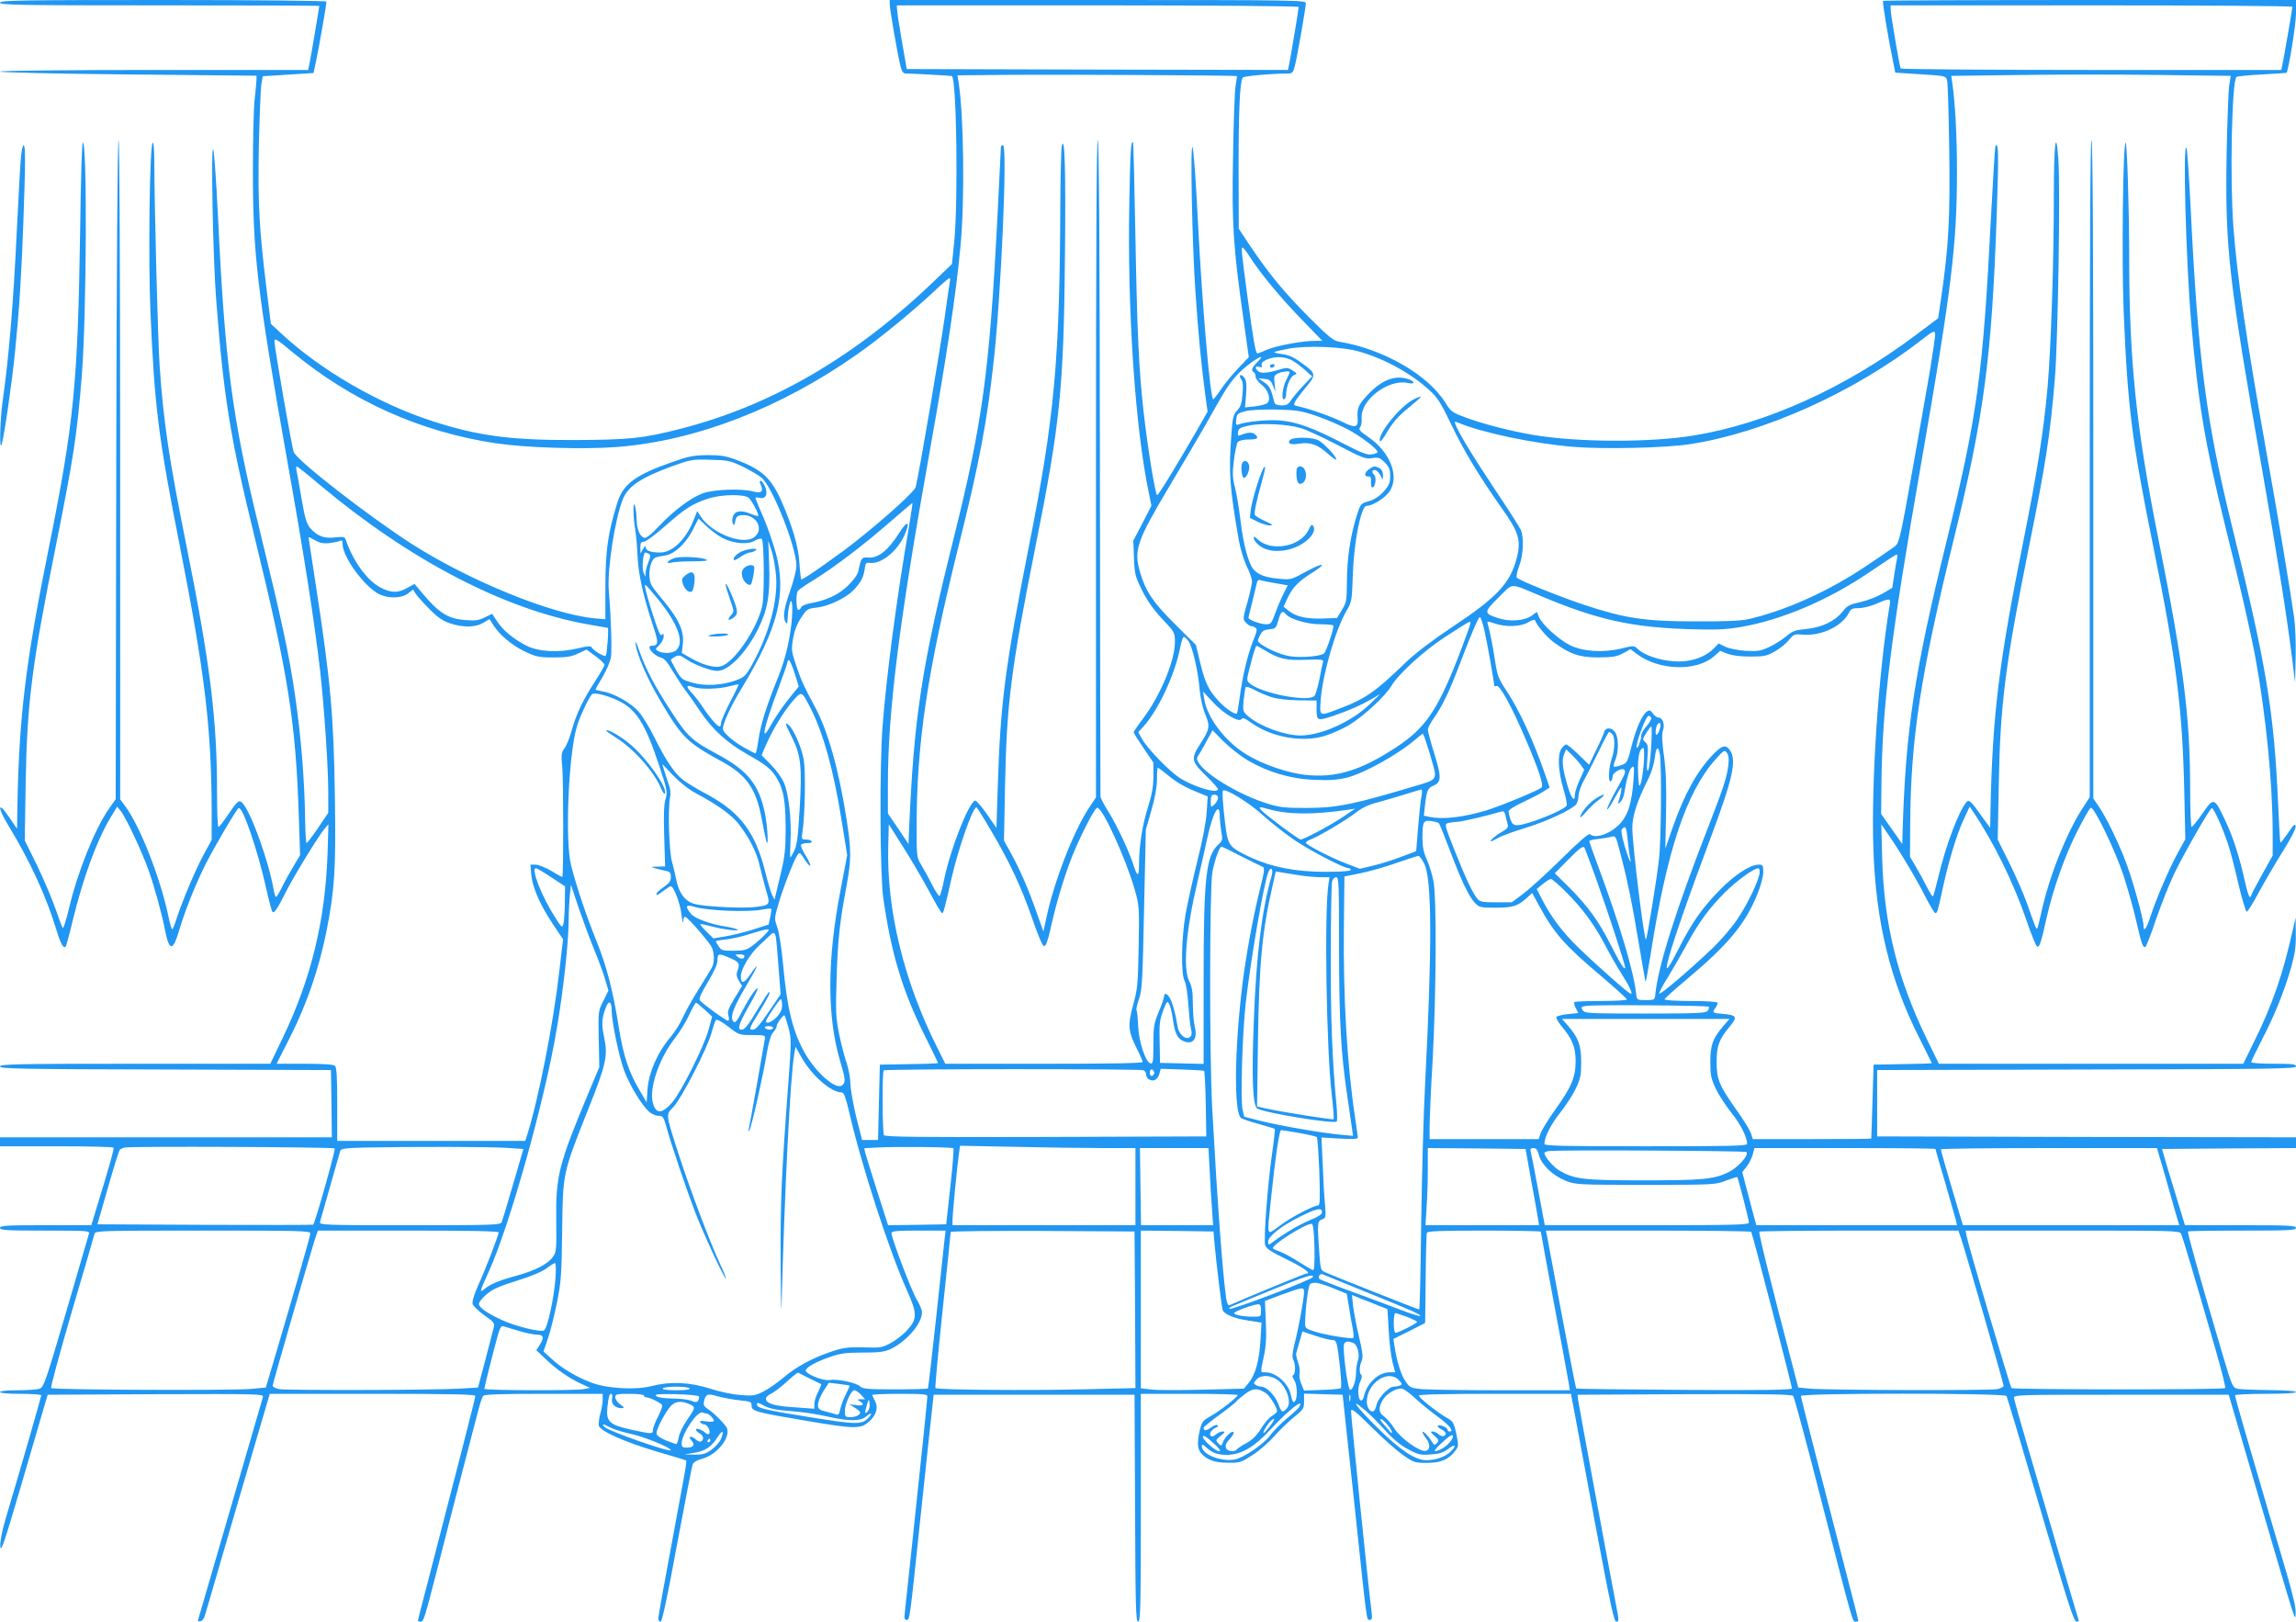 <?xml version="1.0" standalone="no"?>
<!DOCTYPE svg PUBLIC "-//W3C//DTD SVG 20010904//EN"
 "http://www.w3.org/TR/2001/REC-SVG-20010904/DTD/svg10.dtd">
<svg version="1.0" xmlns="http://www.w3.org/2000/svg"
 width="1280pt" height="904pt" viewBox="0 0 1280 904"
 preserveAspectRatio="xMidYMid meet">
<g transform="translate(0,904) scale(0.1,-0.1)"
fill="#2196f3" stroke="none">
<path d="M0 9025 c0 -13 106 -15 890 -15 490 0 890 -1 890 -3 0 -7 -50 -303
-56 -329 l-6 -28 -859 0 c-487 0 -859 -4 -859 -9 0 -5 316 -12 715 -16 l715
-7 0 -22 c0 -11 -5 -59 -10 -106 -6 -47 -10 -227 -10 -400 0 -467 23 -667 190
-1610 99 -556 153 -906 185 -1182 22 -197 45 -533 45 -671 l0 -118 -57 -85
c-32 -46 -61 -84 -64 -84 -3 0 -7 60 -8 133 -3 221 -23 466 -57 697 -33 224
-72 406 -198 922 -151 614 -192 922 -231 1745 -9 189 -21 355 -26 370 -14 42
-2 -609 16 -835 41 -539 77 -764 211 -1312 192 -785 233 -1044 250 -1576 l7
-211 -35 -59 c-20 -33 -49 -85 -64 -116 -16 -32 -31 -58 -35 -58 -4 0 -10 19
-14 43 -26 152 -124 426 -172 479 -20 22 -27 17 -84 -67 -24 -36 -47 -65 -51
-65 -5 0 -8 87 -8 194 0 408 -38 713 -170 1371 -98 486 -129 696 -150 1005
-10 142 -29 883 -30 1144 0 70 -4 106 -9 100 -17 -16 -25 -655 -12 -949 22
-518 45 -700 162 -1291 142 -721 178 -1025 179 -1487 l0 -159 -44 -81 c-47
-87 -122 -265 -152 -359 -10 -32 -20 -58 -24 -58 -3 0 -12 28 -19 62 -44 217
-160 514 -245 627 l-26 35 0 1838 c0 1129 -4 1838 -9 1838 -6 0 -11 -712 -13
-1837 l-3 -1838 -38 -54 c-78 -112 -175 -353 -222 -554 -16 -65 -31 -114 -35
-110 -4 4 -22 53 -41 108 -19 55 -65 163 -102 240 l-69 140 5 320 c8 446 34
654 167 1315 102 509 119 623 146 955 27 342 31 1317 5 1300 -4 -2 -11 -217
-14 -477 -13 -866 -34 -1084 -177 -1793 -128 -634 -164 -932 -173 -1433 l-2
-122 -45 66 c-64 94 -66 54 -2 -50 118 -194 208 -388 266 -578 24 -80 40 -108
52 -95 3 3 21 67 39 144 59 242 135 449 211 575 l37 61 20 -24 c29 -35 120
-230 156 -332 33 -94 72 -236 91 -332 24 -120 44 -120 80 3 31 104 90 253 146
364 49 97 171 305 184 313 22 13 106 -232 155 -451 14 -65 30 -123 34 -127 10
-10 27 16 76 113 43 86 184 315 215 351 l21 24 -5 -165 c-13 -372 -91 -694
-248 -1022 l-71 -148 -754 0 c-661 0 -753 -2 -753 -15 0 -13 112 -15 923 -17
l922 -3 3 -188 2 -187 -925 0 -925 0 0 -25 0 -25 314 0 c173 0 317 -3 319 -8
4 -6 -19 -89 -99 -350 l-25 -82 -254 0 c-220 0 -255 -2 -255 -15 0 -13 35 -15
251 -15 234 0 250 -1 245 -17 -3 -10 -60 -206 -127 -436 -111 -378 -125 -420
-147 -428 -13 -5 -68 -9 -123 -9 -59 0 -99 -4 -99 -10 0 -6 45 -10 115 -10 63
0 115 -4 115 -8 0 -8 -114 -405 -200 -693 -20 -68 -30 -123 -28 -150 2 -37 22
20 116 341 62 212 120 412 130 445 l18 60 603 3 c571 2 602 1 597 -15 -68
-235 -358 -1232 -361 -1241 -3 -8 1 -12 12 -10 9 2 20 14 24 28 4 14 46 155
92 315 47 160 126 433 178 608 l93 317 573 0 c452 0 573 -3 573 -12 0 -11
-109 -436 -275 -1075 -25 -94 -45 -174 -45 -177 0 -3 6 -6 14 -6 18 0 20 6
102 325 36 143 97 379 135 525 38 146 76 294 86 330 9 36 21 71 26 78 7 9 87
12 338 12 l329 0 0 -32 c0 -18 -6 -53 -13 -78 -7 -25 -11 -55 -9 -66 5 -31
144 -93 331 -148 84 -24 155 -46 157 -48 2 -3 -5 -51 -16 -109 -114 -614 -140
-758 -140 -772 0 -9 6 -17 13 -17 8 0 37 133 91 428 44 235 83 436 87 447 4
13 23 25 53 33 82 22 159 116 139 170 -9 21 -71 84 -106 107 -23 15 -27 23
-22 44 10 41 19 44 77 27 29 -8 83 -18 121 -22 61 -6 67 -9 67 -29 0 -32 19
-37 309 -86 272 -46 301 -46 350 0 37 35 48 74 30 109 -7 15 -15 30 -17 35 -2
4 66 7 152 7 129 0 156 -2 156 -14 0 -14 -28 -289 -90 -871 -16 -154 -32 -301
-35 -327 -5 -38 -3 -48 9 -48 18 0 16 -14 76 555 28 264 56 530 63 590 l12
110 560 0 560 0 3 -633 c2 -553 4 -632 17 -632 13 0 15 79 15 635 l0 635 270
0 c149 0 270 -3 270 -7 -1 -12 -101 -90 -152 -118 -41 -23 -48 -31 -59 -77
-16 -69 -14 -106 8 -130 33 -37 75 -52 148 -52 67 -1 74 1 138 43 38 24 92 72
122 106 30 34 79 81 110 106 51 41 55 47 55 87 l0 43 108 -3 107 -3 7 -65 c4
-36 32 -299 63 -585 68 -644 63 -605 82 -605 12 0 14 9 9 48 -20 155 -116
1100 -114 1117 2 16 25 -2 116 -92 62 -62 141 -132 175 -155 58 -41 66 -43
132 -43 77 0 122 19 158 67 19 26 19 30 6 95 -14 61 -18 70 -51 88 -52 29
-158 113 -158 125 0 7 148 10 424 10 l424 0 25 -132 c13 -73 67 -359 118 -635
78 -414 97 -503 110 -503 14 0 15 7 2 73 -67 353 -212 1138 -215 1162 l-3 30
596 3 c470 2 599 -1 606 -10 6 -7 79 -278 162 -603 176 -683 168 -655 187
-655 8 0 14 3 14 6 0 4 -24 99 -54 213 -138 530 -266 1029 -266 1039 0 17
1136 17 1146 0 4 -6 89 -291 189 -632 148 -504 185 -622 200 -625 12 -2 16 1
12 12 -5 13 -130 439 -287 977 -38 129 -70 244 -72 255 -3 20 3 20 597 20
l600 0 142 -485 c244 -832 228 -781 231 -732 2 30 -15 102 -57 245 -56 189
-114 386 -232 791 -27 93 -49 173 -49 178 0 4 77 8 170 8 107 0 170 4 170 10
0 6 -58 10 -152 11 -84 1 -164 4 -178 8 -23 6 -30 24 -78 186 -136 461 -199
685 -194 690 3 3 140 5 304 5 258 0 298 2 298 15 0 13 -41 15 -310 15 l-309 0
-25 82 c-14 46 -43 142 -65 213 l-38 130 373 3 374 2 0 30 0 30 -1167 2 -1168
3 0 185 0 185 1168 3 c1028 2 1167 4 1167 17 0 13 -21 15 -125 15 -69 0 -125
4 -125 9 0 5 27 60 59 123 70 135 124 267 163 402 22 79 28 117 27 190 l-1 91
-15 -65 c-56 -252 -116 -425 -219 -632 l-58 -118 -848 0 -849 0 -74 152 c-159
331 -232 631 -242 993 l-5 190 35 -51 c67 -96 166 -262 211 -353 26 -50 50
-91 55 -91 11 0 13 6 41 135 33 154 78 302 116 384 l35 75 23 -35 c112 -167
222 -392 291 -593 28 -82 56 -151 62 -153 13 -5 22 23 53 162 35 157 102 346
170 480 36 71 70 131 76 132 19 6 139 -244 184 -382 23 -72 55 -185 70 -252
29 -125 35 -143 49 -143 5 0 32 69 60 153 29 83 74 198 101 254 48 102 195
359 210 368 9 6 60 -106 91 -200 13 -38 39 -139 58 -223 20 -84 41 -154 46
-154 6 -1 36 48 68 108 32 59 92 162 133 227 46 74 74 128 72 141 -3 17 -11
10 -42 -37 -22 -31 -41 -56 -43 -54 -2 2 -8 103 -13 223 -23 514 -66 769 -260
1554 -140 569 -186 923 -226 1734 -9 187 -20 349 -24 360 -22 54 -4 -616 25
-964 39 -456 78 -687 191 -1145 85 -341 141 -587 169 -738 58 -320 95 -695 95
-976 l0 -120 -60 -108 c-33 -59 -60 -111 -60 -115 0 -5 -3 -8 -8 -8 -4 0 -16
37 -26 83 -32 144 -66 249 -110 342 -62 131 -64 132 -127 41 -29 -42 -57 -76
-61 -76 -4 0 -8 89 -8 198 0 419 -35 694 -179 1417 -122 611 -161 987 -161
1566 0 269 -12 639 -20 634 -15 -9 -22 -658 -11 -935 22 -539 46 -730 167
-1325 126 -622 161 -896 171 -1351 l6 -272 -40 -73 c-50 -90 -122 -259 -154
-357 -22 -69 -39 -92 -39 -53 0 36 -58 247 -95 346 -43 116 -112 257 -155 320
l-30 44 0 1835 c0 1217 -3 1836 -10 1836 -7 0 -10 -617 -10 -1832 l0 -1832
-39 -60 c-90 -138 -188 -385 -230 -579 -11 -49 -21 -91 -24 -93 -5 -5 -12 12
-57 141 -18 50 -61 150 -97 222 l-66 133 6 307 c8 448 36 666 167 1318 96 476
119 624 146 948 17 205 31 1065 19 1221 -13 181 -25 86 -25 -207 0 -375 -16
-844 -35 -1067 -23 -250 -57 -467 -135 -857 -136 -676 -172 -966 -183 -1493
l-2 -105 -48 66 c-58 83 -71 94 -85 77 -44 -55 -114 -239 -156 -417 -14 -57
-27 -106 -30 -108 -3 -3 -18 22 -35 55 -16 32 -44 83 -61 112 l-32 54 1 175
c3 484 57 837 247 1611 165 673 209 1005 236 1807 11 327 10 388 -7 371 -3 -3
-14 -178 -25 -389 -45 -889 -76 -1114 -250 -1824 -178 -725 -226 -1044 -243
-1605 l-2 -75 -59 84 -59 84 2 176 c5 432 52 807 221 1776 170 975 200 1219
200 1634 0 195 -10 374 -26 487 l-6 41 389 5 c213 3 564 3 779 0 l390 -5 -8
-51 c-5 -28 -11 -204 -15 -390 -8 -522 10 -683 202 -1776 80 -457 133 -789
162 -1020 l18 -145 3 140 c2 77 -2 176 -8 220 -21 149 -89 559 -154 920 -112
629 -165 986 -185 1260 -20 264 -9 812 17 836 4 4 68 10 142 14 74 4 136 8
137 9 11 11 53 271 53 330 l0 76 -1148 0 c-632 0 -1151 -2 -1154 -5 -5 -5 26
-193 55 -335 l13 -65 141 -9 c141 -9 141 -9 148 -35 4 -14 9 -189 12 -389 5
-378 -3 -532 -45 -821 l-17 -115 -125 -94 c-390 -293 -835 -495 -1240 -560
-243 -40 -651 -38 -895 4 -123 21 -268 58 -370 95 -79 29 -86 34 -115 81 -97
158 -347 302 -593 343 -33 5 -59 26 -171 138 -139 140 -223 242 -327 397 l-63
95 -1 340 c0 319 7 477 23 502 6 9 144 22 248 23 29 0 33 4 43 44 14 55 61
325 61 348 0 17 -56 18 -1160 18 l-1160 0 0 -23 c0 -28 47 -298 61 -349 7 -29
15 -38 32 -38 36 0 252 -12 254 -14 26 -21 35 -691 13 -921 l-13 -127 -91 -87
c-442 -427 -912 -701 -1421 -831 -209 -54 -289 -62 -600 -63 -346 -1 -529 23
-780 104 -301 96 -628 286 -847 490 l-58 54 -25 202 c-40 328 -48 469 -42 791
4 164 10 317 14 342 l8 45 141 9 142 9 16 76 c16 76 56 305 56 322 0 5 -377 9
-910 9 -802 0 -910 -2 -910 -15z m7240 -24 c0 -12 -48 -300 -55 -329 l-5 -22
-1063 2 -1062 3 -27 155 c-15 85 -27 165 -27 178 l-1 22 1120 0 c676 0 1120
-4 1120 -9z m5540 1 c0 -9 -47 -282 -56 -324 l-6 -28 -1058 0 c-582 0 -1061 4
-1064 8 -6 11 -56 303 -56 331 l0 21 1120 0 c616 0 1120 -3 1120 -8z m-5884
-386 c1 0 -3 -26 -8 -56 -5 -30 -11 -208 -14 -395 -7 -378 1 -499 57 -896 l31
-220 -59 -62 c-33 -34 -77 -88 -98 -120 -21 -31 -40 -55 -42 -53 -17 17 -61
524 -84 979 -11 227 -25 419 -31 427 -13 21 -2 -551 17 -815 17 -246 30 -375
51 -540 l16 -120 -57 -100 c-113 -196 -216 -365 -224 -365 -10 0 -54 271 -75
460 -27 240 -36 435 -46 974 -5 290 -11 530 -14 533 -11 11 -15 -53 -20 -332
-12 -598 32 -1261 109 -1624 l14 -70 -50 -98 -51 -97 4 -97 c3 -90 7 -103 45
-180 29 -58 64 -108 112 -159 70 -74 71 -75 71 -131 0 -102 -81 -296 -177
-424 -29 -38 -53 -73 -53 -77 0 -4 25 -44 55 -88 l55 -81 0 -77 c0 -57 -8
-101 -30 -171 -32 -102 -50 -217 -50 -320 0 -70 -9 -72 -30 -6 -25 79 -91 219
-137 294 -26 41 -48 82 -48 91 -1 8 -2 835 -3 1838 -1 1207 -5 1822 -12 1822
-7 0 -10 -618 -10 -1833 l0 -1832 -36 -54 c-86 -127 -198 -415 -240 -615 l-17
-79 -37 104 c-48 136 -92 237 -142 329 l-41 74 6 306 c9 458 33 650 172 1345
135 674 155 871 162 1602 5 488 -1 690 -18 618 -3 -16 -7 -167 -8 -335 -3
-854 -33 -1178 -171 -1875 -138 -700 -163 -889 -178 -1375 l-7 -215 -54 78
c-30 43 -59 76 -65 74 -36 -12 -137 -269 -172 -437 -9 -47 -21 -89 -25 -94 -4
-5 -24 24 -44 65 -21 40 -48 90 -61 111 -23 36 -24 46 -24 205 0 472 60 870
235 1573 115 462 157 683 195 1029 42 378 77 1201 52 1201 -7 0 -12 -4 -12 -9
0 -5 -9 -186 -20 -402 -44 -851 -83 -1136 -242 -1774 -182 -730 -224 -1007
-251 -1655 l-2 -55 -57 85 -58 85 0 160 c0 411 62 902 235 1870 91 508 146
872 170 1136 24 261 18 725 -11 911 l-6 38 309 3 c255 2 1245 -3 1249 -7z m68
-1002 c58 -92 168 -226 287 -349 l121 -125 -44 0 c-68 0 -216 -28 -266 -50
-25 -11 -48 -20 -52 -20 -10 0 -23 74 -54 305 -36 267 -37 285 -29 285 4 0 21
-21 37 -46z m-1669 -146 c-2 -13 -14 -90 -25 -173 -28 -202 -143 -878 -165
-970 -5 -23 -162 -166 -324 -295 -95 -76 -299 -220 -313 -220 -3 0 -8 39 -11
88 -5 94 -38 205 -100 347 -58 131 -110 179 -256 233 -53 20 -84 25 -156 25
-77 -1 -105 -6 -195 -38 -209 -73 -276 -123 -309 -229 -52 -169 -65 -261 -66
-460 l0 -188 -60 5 c-241 23 -697 209 -1020 415 -239 154 -635 461 -657 511
-10 20 -108 585 -108 618 0 20 12 14 98 -58 332 -275 713 -446 1135 -510 168
-25 486 -35 674 -21 441 34 914 216 1343 518 122 85 314 243 430 352 41 39 78
71 83 72 4 0 5 -10 2 -22z m5466 -484 c-17 -99 -62 -357 -101 -574 -62 -351
-73 -397 -93 -413 -12 -10 -82 -58 -155 -107 -215 -145 -456 -254 -667 -302
-42 -9 -132 -13 -295 -12 -280 0 -391 17 -621 93 -142 48 -356 134 -373 151
-4 4 1 33 13 64 24 64 28 160 9 203 -7 15 -71 116 -143 223 -121 181 -204 318
-221 364 -6 16 -4 18 12 11 134 -57 425 -118 646 -136 172 -14 512 -6 650 15
415 64 918 291 1293 583 60 47 70 52 73 35 2 -11 -11 -100 -27 -198z m-3183
96 c142 -40 293 -124 394 -218 42 -38 63 -72 118 -187 69 -145 157 -291 285
-472 92 -129 106 -176 81 -273 -36 -140 -109 -219 -358 -384 -107 -71 -203
-144 -253 -191 -183 -177 -232 -211 -393 -271 -97 -37 -96 -38 -89 57 12 146
83 390 144 495 29 48 30 55 35 205 6 179 46 379 76 379 34 0 104 44 129 81 56
85 3 219 -119 303 -47 32 -55 42 -46 54 7 7 11 31 9 53 -5 101 150 218 259
194 44 -10 38 12 -7 24 -73 20 -146 -11 -222 -94 -51 -56 -56 -70 -52 -133 3
-45 -16 -49 -85 -14 -56 28 -188 75 -247 87 -25 5 -26 8 -16 28 7 12 34 48 61
80 57 69 56 76 -29 136 -39 29 -70 43 -105 47 -27 4 -47 9 -44 11 2 3 37 11
78 19 103 19 301 12 396 -16z m-569 -59 c-30 -31 -36 -46 -19 -56 6 -3 10 -15
10 -25 0 -10 15 -31 34 -45 36 -28 53 -81 32 -101 -6 -7 -37 -15 -68 -19 l-57
-6 6 73 c4 56 1 78 -10 93 -9 11 -19 17 -23 13 -4 -4 -1 -14 6 -23 9 -11 11
-36 7 -81 -4 -52 -10 -71 -30 -92 -21 -24 -26 -40 -32 -132 -16 -213 -11 -289
41 -590 8 -47 28 -112 44 -146 17 -34 30 -72 30 -85 0 -13 -12 -66 -26 -117
-25 -89 -26 -94 -9 -112 10 -11 23 -20 29 -20 6 0 17 -4 25 -9 11 -7 9 -20
-13 -73 -31 -79 -61 -205 -75 -318 -6 -46 -13 -85 -15 -87 -9 -10 -65 28 -103
70 -56 60 -76 104 -103 217 l-23 95 -116 115 c-122 121 -164 183 -195 289 -36
124 -20 172 161 476 82 138 173 293 203 345 107 192 129 226 171 274 39 44
121 106 140 106 4 0 -6 -13 -22 -29z m184 15 c18 -7 52 -32 77 -54 l45 -40
-51 -54 c-28 -29 -58 -65 -67 -80 -14 -22 -25 -28 -53 -28 -19 0 -36 6 -38 13
-2 6 -9 31 -15 54 -8 28 -21 48 -44 62 l-32 22 34 -3 c29 -3 36 -9 48 -38 l13
-35 -4 46 c-5 42 -3 47 20 58 26 11 64 15 64 6 0 -3 -9 -23 -20 -45 -21 -41
-28 -116 -10 -105 6 3 10 16 10 27 0 42 24 100 44 107 19 8 18 9 -8 26 -25 16
-33 17 -69 6 -69 -21 -106 -24 -122 -11 -21 18 -18 32 5 25 15 -5 18 -3 14 9
-4 11 4 20 27 31 43 18 91 19 132 1z m147 -315 c52 -18 129 -51 171 -73 74
-39 169 -111 169 -128 0 -4 -15 -10 -32 -13 -27 -4 -58 8 -164 63 -164 85
-257 119 -348 126 -65 6 -189 -6 -231 -22 -14 -6 -16 -1 -13 27 3 31 7 35 48
46 28 8 94 11 175 10 116 -3 140 -7 225 -36z m-90 -67 c30 -8 123 -51 207 -95
138 -72 156 -79 192 -73 36 6 44 3 71 -24 25 -25 30 -39 30 -76 0 -39 -6 -52
-36 -86 -24 -27 -52 -45 -83 -54 -46 -13 -46 -13 -69 -86 -34 -110 -52 -230
-53 -359 -1 -108 -2 -119 -28 -161 l-27 -45 -80 -3 c-90 -3 -148 10 -190 43
l-28 23 23 50 c27 58 63 94 139 141 84 53 60 57 -34 6 -86 -47 -87 -48 -156
-41 -73 7 -112 21 -140 52 -27 31 -57 141 -72 270 -8 67 -22 151 -31 187 -14
54 -15 79 -6 152 6 48 16 94 22 101 7 8 31 14 60 14 51 0 60 8 34 30 -15 12
-41 10 -78 -5 -16 -7 -18 -4 -15 16 2 20 12 26 58 36 69 16 217 9 290 -13z
m-3110 -215 c41 -20 89 -48 106 -62 61 -52 194 -389 194 -491 0 -22 -16 -86
-35 -140 -36 -101 -42 -149 -25 -176 7 -11 10 -5 11 25 1 22 5 54 9 70 15 63
23 -6 12 -103 -14 -115 -37 -208 -82 -317 -56 -139 -89 -243 -101 -325 -6 -44
-14 -80 -17 -80 -3 0 -30 14 -61 31 -62 34 -121 86 -121 106 0 31 46 131 107
230 200 331 249 522 189 747 -15 55 -45 143 -67 195 -23 53 -44 102 -46 109
-4 10 1 11 20 7 36 -9 50 19 32 63 -8 17 -19 32 -24 32 -7 0 -7 -9 1 -25 16
-35 1 -47 -42 -35 -63 18 -223 12 -282 -10 -68 -25 -167 -100 -246 -185 -39
-42 -68 -65 -79 -63 -25 5 -43 46 -44 103 0 28 -5 61 -9 75 -12 37 -11 -60 1
-130 5 -30 11 -95 13 -145 4 -102 30 -220 82 -379 37 -110 37 -125 -3 -126
-34 0 9 -55 52 -66 18 -4 37 -26 64 -73 22 -36 53 -84 70 -106 17 -22 55 -76
85 -121 67 -100 149 -175 261 -238 107 -60 139 -86 169 -140 35 -59 46 -129
46 -279 0 -106 -5 -153 -25 -237 -14 -58 -28 -116 -31 -130 l-6 -25 -13 25
c-7 14 -25 73 -39 130 -53 216 -138 331 -321 430 -55 29 -118 67 -139 84 -47
36 -98 114 -160 240 -25 51 -64 114 -86 139 -44 50 -140 104 -202 113 -21 4
-38 8 -38 11 0 2 18 34 40 70 21 36 42 85 46 110 6 43 1 213 -12 371 -10 117
36 410 80 513 30 70 101 117 276 181 100 36 110 38 210 35 97 -2 111 -5 180
-38z m-2357 -102 c497 -417 1027 -694 1491 -777 60 -11 112 -20 114 -20 7 0
-4 -149 -11 -156 -7 -8 -74 33 -79 48 -3 8 -25 6 -76 -6 -105 -26 -221 -20
-290 16 -70 37 -126 82 -159 132 -15 22 -28 42 -28 43 -1 2 -19 -7 -41 -18
-31 -16 -52 -20 -104 -16 -100 6 -152 38 -247 152 l-42 50 -40 -22 c-53 -31
-96 -29 -157 6 -73 42 -148 148 -187 264 -6 15 -14 16 -60 11 -61 -7 -100 8
-139 54 -19 23 -29 57 -47 163 -13 74 -25 144 -28 157 -3 12 -2 22 1 22 4 0
62 -46 129 -103z m2392 -73 c19 -19 58 -94 52 -100 -2 -2 -20 3 -40 11 -54 22
-85 19 -99 -9 -6 -14 -7 -33 -3 -43 7 -15 9 -13 14 12 5 24 12 31 36 33 78 7
127 -74 73 -120 -60 -52 -241 17 -303 115 l-18 28 -23 -57 c-42 -103 -116
-174 -183 -174 -53 0 -81 10 -81 29 -1 11 -5 8 -15 -9 l-14 -25 -1 33 c0 25 4
32 20 32 10 0 66 41 122 91 109 96 149 121 238 150 73 24 202 25 225 3z m890
-175 c-69 -402 -123 -817 -145 -1099 -17 -226 -14 -826 4 -955 45 -313 107
-518 232 -769 41 -82 74 -151 74 -152 0 -2 -73 -5 -162 -6 l-163 -3 -5 -210
-5 -210 -45 0 -44 0 -33 130 c-17 72 -32 155 -32 185 -1 31 -10 81 -20 111
-11 30 -30 102 -42 160 -19 95 -21 123 -15 314 6 210 17 314 56 520 26 140 26
199 0 365 -43 278 -105 497 -177 630 -62 115 -75 143 -104 229 -27 79 -28 89
-18 150 8 45 22 83 45 117 32 49 35 51 87 57 62 6 158 51 201 93 43 44 59 72
66 118 5 38 7 41 32 38 60 -7 150 65 189 152 36 78 19 90 -26 18 -65 -102
-120 -146 -178 -140 -33 3 -37 -3 -52 -77 -4 -18 -28 -51 -59 -81 -53 -51
-121 -82 -218 -99 -20 -4 -39 -13 -42 -21 -3 -8 -10 -14 -16 -14 -11 0 -14 89
-2 106 4 6 45 35 92 63 116 72 281 198 425 324 66 57 121 104 122 103 1 -1 -9
-67 -22 -147z m-1035 -49 c61 -31 139 -37 178 -14 17 10 35 14 39 10 13 -13
15 -311 3 -371 -27 -129 -159 -322 -233 -340 -35 -9 -101 9 -165 46 l-51 29 6
53 c7 67 -22 133 -99 227 -30 36 -62 76 -71 90 -31 45 -16 154 22 164 9 2 32
7 52 10 51 9 111 65 150 140 l33 65 47 -44 c25 -24 65 -53 89 -65z m-2197 -28
c23 3 50 8 60 12 14 7 17 3 17 -18 0 -70 121 -236 202 -277 52 -27 127 -25
163 3 l28 22 15 -25 c9 -13 43 -51 77 -85 45 -46 75 -66 115 -79 72 -24 140
-23 184 3 l35 21 21 -33 c33 -54 106 -115 178 -149 60 -28 77 -32 157 -32 72
0 100 4 138 22 l47 22 50 -37 c28 -20 50 -42 50 -48 0 -6 -23 -46 -50 -88 -70
-108 -106 -183 -131 -272 -12 -43 -30 -90 -42 -105 -18 -25 -19 -36 -12 -111
6 -75 7 -599 0 -606 -1 -2 -29 13 -61 33 -33 19 -72 35 -88 35 l-29 0 5 -58
c7 -70 49 -167 122 -276 l55 -82 -20 -170 c-33 -296 -117 -722 -180 -921 l-11
-33 -524 0 -524 0 0 203 c0 145 -3 206 -12 215 -8 8 -60 12 -169 12 l-157 0
78 154 c92 183 158 377 200 584 46 236 53 343 47 751 -7 459 -24 644 -107
1184 -22 142 -40 260 -40 262 0 2 16 -5 35 -16 25 -15 47 -20 78 -17z m2494
-188 c9 -140 -42 -324 -136 -492 -35 -62 -42 -68 -92 -86 -79 -27 -172 -32
-242 -11 -53 15 -60 21 -87 68 -16 29 -30 55 -30 58 0 3 11 11 23 18 21 11 29
9 61 -13 47 -32 138 -66 175 -66 63 0 159 99 226 231 55 111 69 191 63 364
l-5 130 20 -60 c10 -33 21 -97 24 -141z m-709 128 c10 -7 9 -16 -3 -45 -8 -20
-15 -47 -16 -59 l0 -23 -11 22 c-11 22 -3 113 10 113 4 0 13 -4 20 -8z m6958
-24 c-3 -13 -10 -55 -16 -94 l-11 -71 -52 -31 c-29 -17 -84 -39 -124 -48 -61
-13 -76 -21 -98 -50 -42 -55 -116 -91 -202 -100 -65 -6 -79 -11 -116 -42 -23
-19 -66 -46 -96 -60 -46 -21 -63 -24 -130 -20 -44 3 -92 13 -113 23 l-37 18
-24 -25 c-35 -38 -94 -65 -157 -73 -94 -12 -226 22 -274 71 -15 15 -22 15 -87
-1 -102 -25 -216 -17 -288 19 -64 33 -154 115 -171 156 l-12 29 -29 -21 c-39
-29 -122 -35 -187 -14 -81 27 -81 33 2 115 85 84 57 83 237 8 309 -130 500
-173 814 -184 156 -5 209 -3 295 11 233 39 500 153 735 315 72 49 133 89 138
90 4 1 5 -9 3 -21z m-3466 -139 l69 -12 -23 -46 c-13 -25 -34 -74 -46 -108
-21 -58 -25 -63 -52 -63 -31 0 -98 25 -98 36 0 4 9 41 20 83 10 42 22 89 25
104 4 21 10 27 21 23 9 -3 47 -11 84 -17z m-3440 -91 c109 -136 145 -234 103
-280 -18 -20 -73 -24 -103 -8 -18 10 -18 11 6 35 13 13 24 34 24 47 0 16 -3
19 -9 10 -8 -14 -21 16 -60 138 -30 98 -40 140 -33 139 4 0 36 -37 72 -81z
m6865 -30 c-63 -380 -104 -990 -91 -1363 14 -404 92 -725 253 -1045 40 -80 73
-146 73 -147 0 -1 -73 -4 -162 -5 l-163 -3 -6 -205 c-3 -113 -7 -206 -7 -207
-1 -2 -150 -3 -331 -3 l-329 0 -11 33 c-7 19 -42 77 -80 129 -97 137 -111 171
-111 268 0 90 13 126 75 200 43 52 37 61 -40 68 -59 5 -62 7 -40 36 8 10 12
23 9 27 -3 5 -70 9 -150 9 -79 0 -144 4 -144 9 0 5 53 53 118 107 234 196 331
311 399 479 19 46 33 98 33 123 0 39 -2 42 -27 42 -45 0 -133 -57 -213 -139
-96 -97 -157 -182 -225 -317 -62 -122 -81 -148 -70 -95 16 78 115 363 247 715
119 319 141 419 102 474 -23 33 -45 27 -95 -25 -88 -92 -158 -218 -224 -406
l-41 -118 4 198 c3 143 0 231 -11 316 -12 84 -13 125 -6 146 12 33 -2 71 -26
71 -8 0 -21 10 -30 22 -12 18 -19 21 -33 12 -27 -18 -60 -91 -86 -193 -23 -92
-25 -95 -59 -107 -19 -7 -38 -10 -40 -7 -3 2 1 20 9 38 19 46 18 125 -2 153
-19 28 -54 29 -61 1 -3 -11 -23 -57 -45 -101 l-39 -81 -59 57 c-32 31 -63 56
-69 56 -5 0 -17 -10 -25 -22 -24 -33 -20 -123 9 -223 14 -47 23 -91 19 -96
-16 -27 -223 -109 -275 -109 -21 0 -29 7 -38 31 -6 18 -11 38 -11 46 0 8 34
30 78 50 42 20 94 46 114 59 l37 24 -23 67 c-65 189 -148 370 -221 478 -41 62
-48 80 -60 160 -13 86 -30 170 -41 207 -5 16 -2 16 37 3 62 -22 147 -19 189 6
20 13 36 17 38 11 9 -28 66 -95 105 -123 88 -65 143 -84 247 -84 79 1 102 4
138 23 l42 23 33 -25 c123 -94 334 -101 432 -15 l35 31 40 -16 c26 -10 71 -16
128 -16 78 0 92 3 139 30 28 16 63 45 77 63 25 32 28 33 83 29 98 -7 212 48
249 119 12 25 20 29 57 29 23 0 67 11 97 24 76 33 82 32 75 -6z m-3365 -53
c23 -27 118 -55 190 -55 38 0 71 -3 73 -7 6 -10 -38 -142 -51 -155 -17 -17
-133 -26 -192 -16 -52 9 -123 40 -164 70 -17 14 -17 16 -2 46 13 25 23 31 52
34 35 3 38 6 51 51 14 50 23 56 43 32z m1104 -82 c14 -59 56 -294 56 -315 0
-4 6 -5 13 -2 18 7 83 -111 160 -291 77 -179 104 -262 91 -275 -15 -15 -235
-106 -309 -128 -132 -39 -239 -51 -315 -36 l-32 7 6 56 c10 86 16 98 47 111
45 19 46 48 5 179 -20 64 -36 124 -36 133 0 10 15 39 34 65 46 66 85 146 141
293 67 177 107 270 115 270 4 0 15 -30 24 -67z m-148 -165 c-114 -290 -182
-388 -340 -492 -199 -132 -341 -175 -513 -155 -96 11 -230 57 -319 110 -122
73 -224 206 -241 314 l-6 40 51 -55 c58 -65 149 -120 163 -99 6 10 18 6 53
-19 114 -82 285 -113 412 -74 38 12 98 38 133 59 79 47 203 161 237 218 38 66
183 198 297 272 144 93 142 92 145 82 2 -5 -31 -95 -72 -201z m-1499 96 c22
-34 53 -168 61 -269 5 -48 17 -103 31 -136 28 -68 26 -83 -29 -168 -52 -81
-49 -96 36 -178 35 -34 64 -67 64 -72 0 -28 -133 11 -214 63 -59 38 -182 166
-211 219 l-19 36 26 28 c83 89 179 293 208 446 6 31 15 57 20 57 5 0 17 -12
27 -26z m421 -47 c77 -49 124 -60 232 -55 86 3 99 2 96 -12 -3 -8 -12 -53 -21
-100 -10 -47 -22 -88 -29 -92 -47 -31 -292 18 -356 70 -21 17 -21 19 -5 82 21
84 35 130 41 130 2 0 21 -11 42 -23z m-2618 -130 l23 -74 -56 -69 c-31 -38
-73 -100 -94 -137 -67 -123 -51 -37 38 200 27 72 49 136 49 142 0 6 4 11 8 11
5 0 19 -33 32 -73z m-360 -161 c-27 -53 -50 -105 -50 -116 0 -11 -4 -20 -8
-20 -12 0 -55 49 -92 105 -18 28 -47 65 -63 82 -35 37 -32 48 7 33 38 -14 141
-12 201 4 28 7 51 12 53 11 1 -1 -20 -46 -48 -99z m3021 27 c33 -10 92 -16
152 -17 l97 -1 0 -52 c0 -63 4 -64 106 -29 83 29 144 56 204 91 l45 27 -60
-59 c-100 -96 -270 -173 -385 -173 -87 0 -223 50 -289 105 -33 29 -33 30 -28
92 4 35 9 68 12 73 3 4 25 -3 49 -16 24 -13 68 -32 97 -41z m-3644 -19 c100
-48 150 -127 228 -362 45 -137 47 -146 35 -188 -9 -32 -11 -93 -7 -210 l5
-164 -42 -1 c-40 -1 -40 -1 -11 -10 17 -4 42 -11 58 -14 22 -4 27 -11 27 -34
0 -22 -9 -35 -40 -56 -22 -15 -40 -32 -40 -36 0 -13 2 -12 40 16 19 14 36 25
39 25 17 0 53 -96 60 -156 5 -38 9 -57 10 -41 0 15 5 27 9 27 14 0 141 -146
152 -175 13 -35 13 -81 -1 -108 -7 -12 -40 -68 -75 -123 -35 -56 -75 -127 -88
-158 -14 -32 -46 -81 -70 -110 -69 -80 -119 -194 -126 -286 l-5 -75 -41 70
c-59 99 -89 192 -114 346 -32 204 -67 341 -125 484 -55 136 -111 302 -141 420
-35 135 -15 617 32 775 18 60 71 171 86 181 15 10 87 -9 145 -37z m1073 -44
c70 -139 126 -338 171 -618 l32 -199 -36 -189 c-77 -397 -77 -712 -2 -964 29
-97 30 -113 10 -130 -33 -28 -142 66 -206 176 -69 121 -101 249 -124 504 -8
84 -22 176 -32 202 -17 47 -16 50 6 126 25 88 87 248 107 276 11 17 14 15 39
-24 15 -23 29 -39 32 -36 3 3 -8 29 -26 57 -17 28 -29 55 -25 60 3 5 19 9 35
9 18 0 28 4 24 10 -3 6 -18 10 -32 10 -24 0 -25 2 -20 38 15 91 19 340 8 406
-12 70 -57 172 -85 195 -23 19 -20 9 19 -69 50 -99 57 -165 43 -400 -9 -154
-15 -203 -30 -232 -10 -21 -20 -38 -22 -38 -2 0 -1 42 1 93 6 119 -10 264 -37
324 -11 27 -44 72 -72 100 l-52 53 22 52 c35 83 101 192 150 248 52 60 50 61
102 -40z m4685 -50 c4 -6 -7 -26 -24 -46 -17 -19 -31 -43 -31 -54 0 -23 -19
-75 -25 -68 -11 11 50 178 66 178 4 0 11 -5 14 -10z m50 -57 c-9 -37 -25 -53
-25 -26 0 29 10 53 22 53 6 0 7 -11 3 -27z m-50 -110 c-4 -65 -12 -122 -17
-128 -7 -7 -8 15 -4 66 5 62 4 78 -9 89 -8 7 -15 15 -15 19 0 10 39 71 46 71
3 0 3 -53 -1 -117z m-2250 -71 c113 -66 239 -104 370 -109 81 -4 128 -1 180
11 99 24 291 131 391 218 19 17 36 29 37 27 11 -15 67 -202 67 -222 0 -29 -12
-39 -65 -55 -387 -117 -475 -135 -650 -136 -119 0 -151 3 -215 23 -152 46
-340 157 -386 226 -15 23 -15 27 5 57 11 18 32 54 45 80 l26 47 62 -63 c35
-34 95 -81 133 -104z m2033 146 c17 -17 15 -87 -3 -138 -17 -48 -21 -135 -5
-125 6 3 10 15 10 26 0 26 63 56 68 33 4 -14 -1 -24 -62 -134 -19 -36 -36 -72
-36 -80 0 -8 16 14 35 49 19 35 37 66 41 70 8 7 -1 -43 -12 -74 -7 -18 -6 -18
9 -6 9 7 19 29 22 50 14 83 28 131 42 143 14 11 15 3 9 -77 -9 -117 -28 -181
-67 -228 -50 -61 -145 -97 -175 -67 -6 6 -61 -41 -159 -138 -83 -82 -179 -169
-214 -195 l-63 -47 -88 0 c-70 0 -90 3 -102 18 -26 28 -68 118 -129 272 -56
142 -57 145 -36 152 12 3 36 6 53 7 26 1 155 31 240 56 17 5 22 1 27 -22 4
-15 9 -37 12 -48 5 -16 -2 -25 -33 -43 -36 -20 -72 -52 -59 -52 3 0 21 9 39
19 18 11 87 36 153 56 120 37 259 102 283 132 6 9 12 31 12 47 0 17 14 56 30
86 17 30 54 103 83 162 28 59 54 108 58 108 3 0 10 -5 17 -12z m176 -165 c-4
-49 -12 -99 -18 -113 -9 -21 -11 -11 -14 65 -3 85 8 135 30 135 4 0 5 -39 2
-87z m90 50 c10 -63 7 -477 -5 -581 -12 -108 -66 -442 -73 -449 -10 -10 -76
531 -76 622 0 68 28 152 89 273 16 32 32 83 36 115 7 65 20 74 29 20z m-442
-56 l20 -28 -26 -58 c-14 -32 -26 -68 -26 -79 0 -47 -19 -27 -40 44 -29 99
-34 143 -21 178 l12 29 30 -29 c17 -16 40 -42 51 -57z m823 -5 c-8 -65 -28
-126 -101 -314 -189 -484 -291 -805 -306 -963 -3 -29 -5 -30 -53 -30 -48 0
-50 1 -53 30 -11 119 -91 388 -207 701 -30 81 -55 151 -55 155 0 4 21 9 48 12
26 3 59 8 73 12 26 7 27 5 47 -72 39 -144 72 -300 107 -515 20 -117 37 -217
39 -222 1 -6 12 55 25 135 92 593 200 920 365 1106 47 52 50 54 63 37 10 -14
13 -34 8 -72z m-5750 -157 c118 -63 198 -121 236 -172 59 -78 97 -153 114
-228 9 -38 25 -101 36 -139 24 -80 23 -82 -60 -92 -71 -9 -285 2 -339 17 -53
14 -88 62 -102 135 -5 27 -16 72 -24 101 -16 56 -23 291 -11 355 5 22 3 50 -5
70 -6 18 -18 52 -25 76 l-13 43 61 -64 c39 -40 88 -79 132 -102z m2628 102
c51 -42 96 -67 181 -101 l39 -16 -6 -88 c-3 -54 -23 -157 -52 -272 -25 -102
-55 -236 -66 -298 -23 -138 -26 -330 -5 -370 8 -15 17 -74 21 -132 4 -58 10
-119 15 -137 6 -23 4 -35 -6 -44 -23 -19 -62 14 -69 58 -11 70 -26 126 -41
155 -15 29 -34 38 -34 14 0 -7 -13 -46 -30 -86 -27 -66 -30 -83 -30 -182 0
-95 -2 -109 -16 -106 -27 5 -66 123 -69 210 -2 42 -5 81 -9 86 -3 5 3 33 14
63 17 48 20 103 28 499 l10 445 31 108 c20 70 31 129 31 172 0 36 2 65 5 65 3
0 29 -19 58 -43z m528 -222 c44 -40 124 -103 177 -139 90 -60 274 -156 301
-156 6 0 11 -4 11 -10 0 -6 -54 -10 -142 -10 -162 0 -294 25 -413 79 -104 48
-122 64 -135 124 -12 59 -29 238 -23 249 10 18 148 -67 224 -137z m884 108
c-5 -21 -13 -99 -19 -173 l-11 -135 -85 -32 c-47 -18 -117 -40 -157 -49 l-72
-17 -73 28 c-88 33 -228 106 -228 117 0 5 12 13 28 19 47 18 200 109 251 149
36 28 71 45 128 59 43 12 112 32 153 45 41 13 79 24 84 25 4 1 5 -16 1 -36z
m-1135 -11 c0 -11 -9 -27 -20 -37 -20 -18 -20 -17 -20 18 0 30 4 37 20 37 13
0 20 -7 20 -18z m-1267 -179 c106 -179 171 -318 232 -495 33 -96 58 -153 66
-153 9 0 21 32 35 95 30 135 68 266 114 388 42 110 129 283 146 289 27 9 159
-279 210 -456 25 -88 26 -97 22 -318 -4 -210 -6 -236 -31 -326 -31 -113 -28
-147 23 -247 17 -33 30 -64 30 -70 0 -7 -180 -10 -550 -10 l-550 0 -44 88
c-187 372 -284 770 -274 1127 l3 120 79 -125 c44 -69 109 -180 145 -247 36
-68 68 -123 73 -123 8 0 12 15 53 195 38 167 118 395 139 395 2 0 38 -57 79
-127z m1547 117 c107 -31 249 -33 445 -4 l40 6 -70 -47 c-71 -48 -217 -125
-234 -125 -12 0 -202 142 -220 164 -16 19 -9 20 39 6z m-270 -42 c1 -24 5 -63
9 -87 8 -41 7 -47 -18 -70 -68 -64 -81 -184 -81 -764 l0 -458 -121 3 -122 3
-2 115 c-3 99 0 123 19 175 21 55 24 58 34 38 7 -12 16 -51 21 -86 10 -73 23
-102 51 -117 56 -30 89 5 71 75 -6 24 -11 83 -11 130 0 66 -5 95 -20 125 -36
71 -19 280 46 555 19 83 44 193 55 245 31 144 69 207 69 118z m1222 -37 c3 -3
31 -73 62 -154 64 -170 107 -259 141 -293 22 -22 33 -24 109 -24 97 0 125 8
174 51 l34 31 39 -72 c84 -154 142 -220 345 -391 79 -67 144 -126 144 -131 0
-4 -64 -8 -143 -8 -79 0 -146 -3 -150 -6 -3 -4 0 -19 8 -34 l14 -27 -56 -6
c-31 -3 -60 -10 -65 -15 -5 -5 6 -26 27 -52 59 -70 78 -116 79 -190 1 -91 -22
-148 -109 -269 -41 -57 -79 -119 -86 -138 l-11 -33 -304 0 -304 0 0 71 c0 39
7 207 17 372 20 374 23 905 4 997 -7 36 -23 89 -37 119 -17 38 -24 71 -24 115
0 96 5 105 48 99 21 -3 40 -8 44 -12z m1052 -93 c4 -40 10 -84 13 -98 13 -55
-9 -8 -31 68 -16 57 -20 84 -13 91 20 20 24 11 31 -61z m-179 -208 c65 -180
165 -486 165 -503 -1 -21 -29 24 -81 127 -67 132 -126 213 -227 315 l-84 83
78 79 c60 61 80 75 87 64 4 -8 32 -82 62 -165z m-1974 116 c57 -29 111 -55
118 -58 13 -4 10 -26 -17 -134 -39 -158 -75 -358 -96 -524 -43 -351 -48 -702
-9 -741 6 -6 50 -21 98 -34 48 -14 90 -26 92 -28 2 -3 -5 -67 -16 -143 -24
-168 -47 -470 -38 -504 5 -20 31 -37 119 -80 99 -48 142 -80 109 -80 -7 0
-355 -143 -427 -176 -7 -3 -14 11 -18 38 -20 139 -49 529 -78 1058 -16 296
-15 1230 1 1319 14 71 39 141 51 141 4 0 54 -24 111 -54z m1020 -43 c42 -87
43 -468 4 -1223 -9 -162 -18 -512 -22 -777 -3 -266 -8 -483 -11 -483 -6 0
-471 184 -518 205 -31 13 -32 15 -38 97 -13 180 -12 190 13 200 23 8 23 11 18
81 -4 39 -10 140 -13 224 l-7 152 102 -6 c63 -4 101 -2 101 4 0 5 -7 54 -15
109 -46 305 -67 671 -63 1064 l3 284 89 18 c49 10 139 35 200 57 61 21 116 39
123 40 6 0 22 -20 34 -46z m-4867 -74 l76 -50 -1 -92 c-1 -51 -4 -103 -8 -117
-7 -24 -9 -22 -45 34 -76 118 -138 276 -108 276 6 0 44 -23 86 -51z m4015 8
c-54 -187 -86 -444 -99 -808 -13 -322 -6 -475 20 -489 46 -25 427 -87 442 -72
4 4 3 50 -2 102 -23 241 -32 474 -31 828 0 210 4 394 7 407 3 14 13 25 23 25
15 0 16 -36 16 -398 1 -409 10 -581 46 -822 11 -74 22 -155 26 -179 l6 -43
-74 7 c-107 10 -340 51 -444 77 l-89 23 -9 40 c-12 55 -1 430 18 595 28 243
99 656 125 726 14 37 31 21 19 -19z m2721 22 c0 -37 -63 -172 -121 -258 -31
-48 -95 -122 -141 -166 -131 -125 -298 -267 -298 -253 0 8 21 47 47 88 25 41
71 120 101 175 73 134 127 208 218 300 66 65 161 135 187 135 4 0 7 -9 7 -21z
m-2555 -20 c33 -5 82 -9 109 -9 l48 0 -5 -32 c-25 -142 -13 -931 18 -1187 8
-69 12 -127 10 -130 -5 -5 -287 40 -379 60 l-48 11 5 367 c6 427 23 610 83
870 l16 73 42 -7 c22 -4 68 -11 101 -16z m1474 -90 c93 -93 158 -181 217 -293
26 -50 67 -122 91 -160 47 -73 67 -116 55 -116 -11 0 -180 149 -289 254 -93
90 -157 175 -208 276 l-28 54 34 28 c18 15 39 28 45 28 7 0 44 -32 83 -71z
m-5416 -324 c25 -60 53 -136 62 -169 l17 -58 -28 -57 c-29 -56 -29 -57 -26
-213 l3 -157 -62 -148 c-164 -393 -181 -459 -178 -703 2 -166 1 -179 -19 -207
-28 -40 -100 -77 -208 -106 -93 -25 -146 -48 -176 -75 -26 -22 -23 -9 26 97
116 254 314 959 380 1356 37 216 65 477 66 595 0 41 3 105 6 142 l7 66 42
-126 c24 -70 63 -176 88 -237z m742 218 c72 -3 155 -1 185 5 30 6 57 8 59 6 2
-2 0 -23 -5 -46 l-9 -42 -87 -28 c-48 -15 -117 -32 -154 -38 l-67 -11 -38 37
c-21 21 -37 40 -35 42 3 2 28 -3 58 -11 64 -18 170 -31 148 -18 -8 4 -35 11
-60 15 -90 14 -178 46 -199 73 -35 44 -28 53 27 36 26 -8 106 -17 177 -20z
m209 -134 c-16 -17 -47 -44 -68 -60 -34 -25 -48 -29 -106 -29 -61 0 -69 2 -84
25 -9 13 -16 26 -16 28 0 2 26 7 58 10 32 4 92 17 133 31 41 13 83 24 93 25
17 1 16 -3 -10 -30z m60 -6 c3 -10 10 -87 16 -172 l12 -154 -67 -98 c-48 -71
-72 -99 -87 -99 -25 0 -24 3 41 109 46 76 58 101 48 101 -2 0 -28 -39 -57 -87
-61 -102 -78 -123 -97 -123 -24 0 -13 35 41 130 30 52 53 97 50 99 -7 7 -43
-44 -81 -116 -38 -73 -46 -82 -58 -62 -15 22 8 81 75 193 69 116 79 146 20 60
-33 -47 -50 -50 -50 -8 0 41 49 124 102 173 27 25 55 51 62 58 16 17 24 16 30
-4z m-253 -124 c51 -22 55 -31 40 -72 -7 -18 -5 -32 8 -54 l18 -29 -42 -69
c-35 -58 -41 -75 -34 -97 5 -18 4 -28 -3 -28 -11 0 -139 92 -156 113 -7 9 5
37 44 102 36 60 54 101 54 123 0 38 6 39 71 11z m79 12 c0 -18 -17 -20 -36 -6
-18 14 -18 14 9 15 15 0 27 -4 27 -9z m210 -275 c0 -24 -9 -43 -29 -65 -26
-28 -61 -42 -61 -24 0 11 74 122 83 123 4 0 7 -15 7 -34z m-950 -28 c0 -63 42
-264 70 -337 33 -85 95 -188 137 -227 14 -13 38 -24 53 -24 25 0 29 -5 45 -62
28 -101 113 -352 161 -477 45 -117 164 -374 171 -368 2 2 -14 42 -36 88 -57
124 -161 401 -224 594 -78 241 -76 230 -33 274 44 45 190 328 213 414 9 34 20
66 24 71 5 6 34 -10 69 -37 59 -46 61 -47 134 -47 70 0 73 -1 70 -22 -9 -55
-85 -485 -90 -503 -4 -16 -3 -17 4 -5 12 18 75 297 97 430 11 63 23 102 36
116 10 11 19 27 19 35 1 13 33 59 43 59 2 0 12 -30 22 -66 17 -63 17 -76 1
-298 -39 -520 -46 -668 -44 -1011 1 -192 3 -303 5 -245 17 647 49 1280 71
1405 l7 40 33 -59 c58 -102 165 -196 225 -196 11 0 21 -25 37 -92 70 -308 224
-782 326 -1011 57 -126 58 -159 5 -218 -21 -25 -63 -58 -92 -74 -51 -28 -60
-29 -155 -26 -87 2 -112 -1 -180 -24 -107 -36 -197 -85 -268 -146 -32 -27 -82
-62 -110 -76 -45 -23 -59 -25 -126 -20 -43 3 -116 18 -171 36 -112 36 -222 41
-323 15 -90 -24 -249 -15 -338 18 -85 32 -167 81 -224 134 l-44 40 25 74 c14
40 36 130 50 199 23 113 26 155 29 401 4 325 2 315 147 681 100 251 109 294
86 402 -15 69 -12 107 14 169 14 33 29 22 29 -24z m518 4 l42 -39 -20 -74
c-25 -92 -152 -346 -202 -404 -57 -65 -90 -67 -108 -5 -23 81 34 250 123 363
25 32 60 89 78 127 18 39 35 70 39 70 4 0 25 -17 48 -38z m5598 16 c4 -4 1
-14 -6 -23 -11 -13 -60 -15 -349 -15 -322 0 -337 1 -348 19 -11 18 -9 20 25
24 66 7 670 2 678 -5z m80 -109 c-58 -69 -71 -104 -71 -199 0 -75 4 -93 31
-150 17 -36 57 -96 87 -134 50 -62 87 -135 87 -173 0 -11 -103 -13 -565 -13
-462 0 -565 2 -565 13 0 38 37 111 87 173 30 38 70 98 87 134 27 57 31 75 31
150 0 93 -16 137 -76 205 l-31 35 467 0 467 0 -36 -41z m-5296 -9 c0 -5 -9
-10 -19 -10 -11 0 -23 5 -26 10 -4 6 5 10 19 10 14 0 26 -4 26 -10z m2064
-236 c9 -3 16 -14 16 -25 0 -23 29 -40 51 -28 9 4 20 20 23 35 l7 26 119 -4
c65 -2 121 -5 123 -8 3 -3 7 -86 9 -185 l3 -180 -894 -3 c-709 -2 -896 0 -903
10 -9 16 -11 352 -1 361 8 9 1426 9 1447 1z m61 -14 c0 -7 -6 -15 -12 -17 -8
-3 -13 4 -13 17 0 13 5 20 13 18 6 -3 12 -11 12 -18z m809 -336 c50 -9 94 -19
97 -23 4 -3 10 -90 14 -193 5 -155 4 -188 -7 -188 -25 0 -153 -67 -215 -114
-74 -54 -70 -67 -48 145 25 239 47 389 57 389 6 0 51 -7 102 -16z m-5378 -86
c6 -6 -109 -415 -120 -425 -2 -2 -273 -2 -603 -1 l-600 3 59 205 c32 113 62
208 66 211 4 4 16 9 27 12 31 8 1162 3 1171 -5z m960 3 l92 -6 -57 -195 c-31
-107 -60 -203 -64 -212 -6 -17 -40 -18 -512 -18 -478 0 -506 1 -501 18 3 9 28
98 56 197 28 99 53 188 56 197 4 15 23 18 137 21 250 5 702 5 793 -2z m2489
-2 c3 -4 -4 -100 -17 -215 l-23 -209 -162 -3 -162 -2 -60 187 c-33 104 -63
200 -67 215 l-6 27 69 4 c103 6 420 3 428 -4z m833 1 l182 0 0 -215 0 -215
-510 0 -510 0 0 29 c0 30 25 293 36 370 l6 44 306 -6 c169 -4 389 -7 490 -7z
m596 -127 c3 -71 9 -167 13 -215 l6 -88 -201 0 -201 0 -3 215 -3 215 191 0
191 0 7 -127z m1792 -53 c18 -96 35 -192 38 -212 l6 -38 -316 0 -317 0 6 98
c4 53 7 150 7 215 l0 117 272 -2 273 -3 31 -175z m44 139 c15 -53 76 -112 148
-141 56 -22 65 -23 447 -23 385 0 391 1 448 24 32 12 60 21 62 19 5 -5 65
-237 65 -253 0 -13 -75 -15 -569 -15 l-569 0 -37 198 c-20 108 -39 205 -42
215 -3 12 1 17 16 17 15 0 23 -10 31 -41z m2210 36 c0 -3 24 -87 54 -187 29
-101 56 -195 60 -210 l6 -28 -559 0 -560 0 -10 38 c-6 20 -23 87 -39 147 l-29
111 23 29 c14 17 29 47 35 68 l10 37 504 0 c278 0 505 -2 505 -5z m1278 -142
c23 -82 51 -178 61 -215 l20 -68 -603 0 -603 0 -62 208 c-34 114 -61 210 -61
215 0 4 271 7 603 7 l602 0 43 -147z m-2332 125 c16 -16 -46 -86 -99 -112 -80
-40 -145 -46 -477 -46 -331 0 -383 6 -467 55 -35 21 -83 78 -83 98 0 3 10 8
23 10 38 8 1095 2 1103 -5z m-2366 -335 c0 -13 -21 -26 -68 -45 -59 -25 -137
-70 -209 -124 -22 -16 -23 -15 -23 4 0 30 72 87 174 138 95 48 126 54 126 27z
m-42 -196 c2 -80 -1 -127 -7 -127 -6 0 -42 21 -81 46 -39 25 -85 50 -103 56
-17 6 -36 14 -40 18 -17 15 191 146 217 137 7 -2 12 -50 14 -130z m-5598 77
c0 -14 -71 -261 -205 -714 l-43 -145 -88 -8 c-107 -9 -1099 -5 -1109 5 -4 4
48 195 115 425 68 230 125 426 127 436 5 16 42 17 604 17 544 0 599 -1 599
-16z m1050 6 c0 -15 -72 -203 -115 -297 -23 -53 -34 -90 -30 -103 4 -11 33
-39 65 -62 53 -37 59 -45 53 -67 -4 -14 -25 -96 -47 -181 l-41 -155 -105 -6
c-139 -9 -955 -10 -1002 -3 -21 4 -38 12 -38 19 0 12 206 724 236 818 l16 47
504 0 c334 0 504 -3 504 -10z m2486 -37 c-3 -27 -24 -223 -47 -438 -23 -214
-44 -392 -46 -395 -3 -3 -85 -5 -183 -5 -156 0 -180 2 -197 18 -23 20 -125 41
-169 34 -38 -6 -138 36 -132 55 6 18 58 47 136 74 55 19 87 24 181 24 95 0
122 4 157 20 90 44 174 142 174 204 0 14 -13 46 -30 73 -28 46 -140 340 -140
369 0 11 29 14 151 14 l151 0 -6 -47z m1062 -394 l2 -437 -297 -7 c-294 -7
-808 -3 -818 7 -3 3 15 198 40 434 25 236 45 432 45 436 0 5 231 7 513 6 l512
-3 3 -436z m444 356 c11 -113 38 -337 44 -357 7 -24 66 -49 146 -60 l71 -11
-6 -96 c-6 -113 -28 -194 -65 -239 l-27 -33 -230 -6 c-126 -3 -256 -3 -287 1
l-58 7 0 440 0 439 203 -2 202 -3 7 -80z m1818 79 c0 -4 33 -185 74 -403 41
-218 77 -415 81 -438 l7 -43 -379 0 c-208 0 -408 3 -445 6 -63 6 -69 9 -92 43
-25 36 -49 111 -61 193 l-7 44 89 44 88 45 3 245 c1 135 4 251 7 258 3 9 77
12 320 12 173 0 315 -3 315 -6z m1173 -1 c7 -11 227 -859 227 -873 0 -8 -167
-11 -599 -8 -330 2 -601 5 -604 8 -2 3 -39 190 -81 415 -42 226 -79 422 -82
438 l-6 27 571 0 c313 0 572 -3 574 -7z m1171 -40 c30 -91 236 -806 236 -818
0 -7 -17 -15 -37 -19 -49 -8 -958 -6 -1043 3 l-65 6 -31 120 c-128 488 -191
744 -186 749 3 3 254 6 558 6 l552 0 16 -47z m1225 30 c9 -18 74 -236 191
-641 34 -117 59 -216 55 -220 -9 -10 -1181 -9 -1191 0 -8 9 -240 792 -250 846
l-6 32 596 0 c557 0 596 -1 605 -17z m-9062 -245 c-8 -114 -46 -288 -65 -295
-24 -10 -161 25 -231 57 -88 41 -131 71 -131 92 0 9 19 33 42 52 32 28 71 46
168 76 78 24 142 51 166 69 21 16 43 30 48 30 5 1 6 -35 3 -81z m4508 -76
c277 -112 319 -131 312 -138 -3 -3 -54 13 -113 36 -60 23 -183 69 -274 102
-91 33 -169 64 -174 68 -11 11 3 33 18 26 6 -2 110 -45 231 -94z m-285 80 c0
-14 -457 -188 -467 -178 -3 3 5 10 18 15 403 167 449 184 449 163z m112 -63
l76 -31 12 -71 c6 -40 15 -94 21 -121 5 -27 7 -51 4 -54 -8 -8 -158 16 -216
35 -52 17 -54 19 -53 53 2 86 18 206 28 212 20 14 50 8 128 -23z m-162 -21 c0
-35 -29 -194 -51 -281 -14 -56 -17 -83 -9 -97 13 -24 13 -77 0 -85 -7 -4 -5
-14 5 -28 16 -23 20 -94 6 -116 -10 -16 -16 -7 -26 37 -13 61 -83 122 -140
122 -30 0 -29 -5 -9 90 12 55 15 106 11 192 l-5 116 96 36 c116 42 122 42 122
14z m420 -78 l45 -18 7 -119 c3 -65 13 -145 21 -176 l15 -57 -31 0 c-62 0
-127 -61 -143 -133 -3 -15 -11 -26 -17 -24 -18 6 -20 74 -3 107 8 17 10 32 5
36 -12 7 -11 48 2 77 9 20 6 48 -15 137 -15 62 -29 140 -33 172 l-6 59 54 -22
c30 -11 74 -29 99 -39z m-660 -25 c0 -35 0 -35 -44 -35 -54 0 -106 10 -106 20
0 9 105 48 133 49 13 1 17 -7 17 -34z m814 -36 c31 -12 56 -25 56 -28 0 -8
-105 -61 -120 -61 -6 0 -10 25 -10 55 0 30 4 55 9 55 5 0 34 -10 65 -21z
m-4949 -79 c38 -11 82 -20 97 -20 38 0 43 -15 19 -54 l-21 -33 53 -50 c63 -60
130 -106 197 -137 l50 -23 -37 -7 c-55 -9 -553 -7 -553 2 0 9 54 223 76 301
12 42 19 52 32 47 9 -3 48 -14 87 -26z m4531 -50 c26 0 28 -7 45 -158 6 -57 8
-106 4 -110 -4 -4 -51 -9 -106 -10 l-99 -4 -15 36 c-9 20 -13 46 -10 59 3 12
0 40 -8 62 -8 22 -13 45 -11 50 2 6 10 36 19 67 l16 56 71 -24 c39 -13 82 -24
94 -24z m118 -16 c23 -9 39 -66 26 -98 -5 -15 -10 -44 -10 -65 0 -48 -19 -103
-34 -98 -10 3 -33 155 -35 235 -1 33 15 41 53 26z m-3029 -199 c33 -16 61 -30
63 -31 2 -1 -6 -20 -17 -43 -12 -22 -21 -52 -21 -67 l0 -27 -112 8 c-113 7
-158 21 -158 49 0 8 15 21 33 29 17 9 56 39 86 67 30 28 57 49 60 48 3 -2 33
-17 66 -33z m2595 0 c57 -29 96 -131 64 -166 -24 -27 -29 -25 -48 26 -18 47
-66 95 -94 95 -9 0 -24 4 -32 10 -12 7 -12 12 4 29 22 25 65 27 106 6z m689
-9 c19 -21 20 -24 6 -30 -9 -3 -25 -6 -35 -6 -27 0 -87 -63 -95 -99 -4 -17
-11 -33 -16 -37 -18 -11 -39 18 -39 53 0 103 119 183 179 119z m-3062 -30 c1
-1 -9 -24 -22 -50 -14 -27 -27 -64 -31 -83 -5 -25 -10 -33 -22 -28 -8 3 -34
10 -58 16 -38 10 -44 15 -44 38 0 15 14 49 30 75 l31 48 57 -7 c31 -4 58 -8
59 -9z m-892 -16 c4 -6 -23 -10 -75 -10 -52 0 -79 4 -75 10 3 6 37 10 75 10
38 0 72 -4 75 -10z m3212 -26 c21 -13 63 -82 63 -101 0 -5 -12 -16 -27 -25
-16 -9 -44 -41 -63 -72 -24 -39 -49 -63 -82 -81 -26 -14 -50 -30 -53 -35 -10
-16 -52 -11 -59 6 -7 18 -2 29 27 61 11 13 17 26 14 30 -10 9 -48 -27 -59 -56
-8 -23 -10 -24 -26 -7 -16 16 -15 19 13 42 25 20 27 24 11 24 -11 0 -28 -8
-38 -17 -13 -11 -22 -13 -29 -6 -11 11 8 37 33 46 7 2 10 8 5 12 -4 5 -20 -1
-36 -13 -27 -19 -41 -20 -41 -1 0 4 38 35 83 68 46 33 90 68 98 77 8 10 32 30
54 46 42 31 67 31 112 2z m832 -28 c32 -30 91 -78 130 -106 63 -46 89 -80 61
-80 -5 0 -10 5 -10 10 0 13 -41 30 -54 22 -5 -3 3 -11 18 -19 14 -7 26 -18 26
-23 0 -18 -22 -22 -39 -6 -10 9 -25 16 -35 16 -13 0 -11 -5 11 -24 24 -21 26
-26 14 -40 -13 -15 -15 -14 -31 11 -17 29 -50 61 -50 49 0 -4 9 -20 21 -35 24
-32 22 -64 -3 -69 -33 -6 -139 69 -174 124 -18 28 -44 58 -58 68 -31 20 -33
49 -6 94 20 32 67 61 103 62 9 0 44 -24 76 -54z m-3089 19 l23 -25 -24 0 c-21
-1 -22 -2 -6 -11 29 -17 19 -28 -20 -22 l-38 5 33 -21 c28 -18 32 -24 22 -36
-7 -8 -28 -15 -46 -15 -32 0 -34 2 -34 33 0 41 35 117 53 117 7 0 24 -11 37
-25z m-1388 -22 c-6 -29 18 -53 52 -53 19 1 18 3 -6 21 -16 11 -28 29 -28 40
0 17 8 19 80 19 47 0 80 -4 80 -10 0 -5 7 -10 15 -10 15 0 52 -17 82 -37 9 -7
4 -24 -17 -67 -17 -32 -30 -67 -30 -77 0 -24 -5 -24 -120 1 -121 26 -142 45
-134 123 7 63 11 77 22 77 5 0 7 -12 4 -27z m485 12 c1 -5 -1 -16 -5 -23 -7
-10 -15 -10 -38 -1 -16 7 -64 13 -106 13 -48 1 -82 6 -90 14 -10 10 10 12 111
10 72 -2 126 -7 128 -13z m3630 -22 c-3 -10 -5 -4 -5 12 0 17 2 24 5 18 2 -7
2 -21 0 -30z m-2688 -59 c-18 -22 -20 -12 -7 32 12 37 12 38 16 11 2 -16 -2
-35 -9 -43z m-986 34 c24 -12 22 -20 -23 -84 -22 -32 -43 -75 -46 -96 -4 -21
-10 -38 -14 -38 -4 0 -30 10 -59 21 -33 14 -51 28 -51 39 0 29 60 138 88 160
26 21 62 20 105 -2z m414 -8 c27 -13 68 -21 138 -26 55 -3 150 -17 210 -31
118 -27 184 -26 214 1 25 23 38 20 16 -4 -39 -43 -65 -43 -331 0 -250 40 -294
51 -294 70 0 14 4 13 47 -10z m2976 -3 c-4 -8 -36 -37 -70 -65 -33 -28 -74
-69 -90 -91 -33 -48 -150 -128 -199 -137 -77 -14 -184 28 -184 74 0 13 4 12
23 -5 36 -33 63 -43 117 -43 78 0 152 43 239 137 102 111 197 186 164 130z
m476 -127 c46 -51 89 -87 131 -109 55 -30 69 -33 125 -29 49 3 70 10 99 31 41
32 49 18 10 -18 -30 -27 -81 -45 -133 -45 -61 0 -147 57 -273 182 -119 118
-157 172 -73 101 25 -20 76 -71 114 -113z m-3779 90 c12 0 40 -29 40 -41 0 -5
-18 -6 -42 -3 -30 5 -39 4 -34 -4 4 -7 14 -12 21 -12 17 0 38 -36 29 -51 -4
-7 -12 -5 -22 4 -23 19 -52 29 -52 17 0 -5 9 -14 20 -20 22 -12 26 -35 9 -45
-5 -4 -18 0 -28 9 -26 24 -49 21 -27 -3 23 -25 13 -41 -25 -41 -23 0 -29 4
-29 23 1 55 88 184 117 173 8 -4 18 -6 23 -6z m3140 -70 c-35 -45 -47 -51 -29
-17 16 30 40 57 51 57 5 0 -5 -18 -22 -40z m654 9 c14 -17 26 -36 26 -42 0 -7
-3 -7 -8 -1 -4 5 -20 24 -36 42 -17 17 -25 32 -19 32 6 0 23 -14 37 -31z
m-4327 -19 c21 -10 74 -26 117 -35 66 -14 216 -75 216 -89 0 -16 -353 108
-371 130 -16 19 -7 18 38 -6z m612 -62 c-7 -17 -30 -43 -52 -59 -34 -24 -49
-29 -96 -28 l-56 1 54 9 c64 11 97 33 131 87 28 44 39 38 19 -10z m2764 -40
c20 -20 24 -28 13 -28 -21 0 -97 70 -90 82 6 9 23 -3 77 -54z m1317 54 c0 -16
-33 -53 -60 -67 -53 -27 -54 -16 -4 30 47 44 64 53 64 37z m-4140 -22 c0 -5
-5 -10 -11 -10 -5 0 -7 5 -4 10 3 6 8 10 11 10 2 0 4 -4 4 -10z"/>
<path d="M7880 6813 c-72 -36 -196 -187 -188 -230 2 -11 17 7 43 52 29 49 61
86 113 128 88 73 92 79 32 50z"/>
<path d="M7080 7000 c0 -5 4 -10 9 -10 6 0 13 5 16 10 3 6 -1 10 -9 10 -9 0
-16 -4 -16 -10z"/>
<path d="M7191 6586 c-16 -19 7 -27 53 -19 60 9 101 -5 155 -53 28 -25 51 -41
51 -35 0 17 -70 91 -101 107 -36 18 -143 19 -158 0z"/>
<path d="M6924 6456 c-8 -22 0 -81 11 -80 16 2 35 48 28 72 -6 25 -31 30 -39
8z"/>
<path d="M7010 6343 c-17 -54 -34 -119 -37 -144 l-5 -46 44 -22 c24 -11 55
-21 69 -20 19 0 12 6 -28 24 -28 13 -54 28 -57 34 -6 10 8 76 42 199 31 107 8
87 -28 -25z"/>
<path d="M7228 6418 c-4 -62 11 -90 37 -68 28 23 16 90 -16 90 -13 0 -20 -8
-21 -22z"/>
<path d="M7632 6424 c-26 -18 -29 -42 -4 -40 13 1 17 -6 15 -32 -1 -21 3 -32
10 -29 16 5 21 57 8 70 -15 15 -14 27 4 27 8 0 21 -12 29 -27 l15 -28 1 27 c0
17 -7 31 -19 38 -26 13 -33 13 -59 -6z"/>
<path d="M7294 6084 c-44 -91 -207 -121 -281 -52 -23 21 -25 21 -22 3 2 -10
19 -30 38 -42 50 -34 140 -32 212 5 60 30 97 79 81 108 -8 14 -12 10 -28 -22z"/>
<path d="M3543 5450 c9 -63 66 -194 138 -316 123 -208 148 -232 343 -339 138
-75 191 -152 222 -317 9 -46 19 -99 24 -118 16 -70 11 66 -6 148 -33 159 -95
236 -264 327 -142 76 -168 100 -257 237 -92 141 -142 236 -179 340 -16 47 -24
60 -21 38z"/>
<path d="M4123 5960 c-18 -11 -33 -27 -33 -35 0 -12 8 -10 37 10 21 14 44 25
53 25 8 0 22 5 30 10 31 20 -55 10 -87 -10z"/>
<path d="M3763 5930 c-42 -13 -57 -36 -18 -26 16 4 70 7 119 7 60 0 86 3 75 9
-24 14 -140 20 -176 10z"/>
<path d="M4147 5872 c-12 -13 -14 -26 -9 -47 8 -29 36 -54 48 -43 9 10 23 91
18 100 -9 14 -41 8 -57 -10z"/>
<path d="M3820 5832 c-19 -16 -21 -23 -13 -47 11 -34 38 -54 52 -40 5 6 11 30
13 55 4 52 -14 63 -52 32z"/>
<path d="M4053 5750 c8 -25 20 -62 27 -82 12 -34 12 -39 -5 -58 -23 -26 -16
-34 13 -14 28 20 28 36 -4 115 -31 77 -50 101 -31 39z"/>
<path d="M3960 5500 c-20 -6 -14 -8 25 -8 28 0 59 3 70 8 27 11 -59 11 -95 0z"/>
<path d="M3380 4966 c0 -2 23 -18 51 -36 99 -61 215 -190 255 -286 9 -22 19
-34 21 -27 13 35 -103 198 -195 275 -56 47 -132 89 -132 74z"/>
<path d="M8887 4582 c-36 -26 -77 -77 -77 -97 0 -5 14 8 32 29 17 21 49 51 71
67 22 16 34 29 26 29 -8 -1 -31 -13 -52 -28z"/>
<path d="M116 8153 c-4 -43 -13 -220 -22 -393 -19 -405 -44 -707 -79 -955 -16
-111 -19 -292 -5 -240 15 52 58 354 74 515 23 229 35 413 46 715 12 335 13
435 1 435 -5 0 -12 -35 -15 -77z"/>
</g>
</svg>
